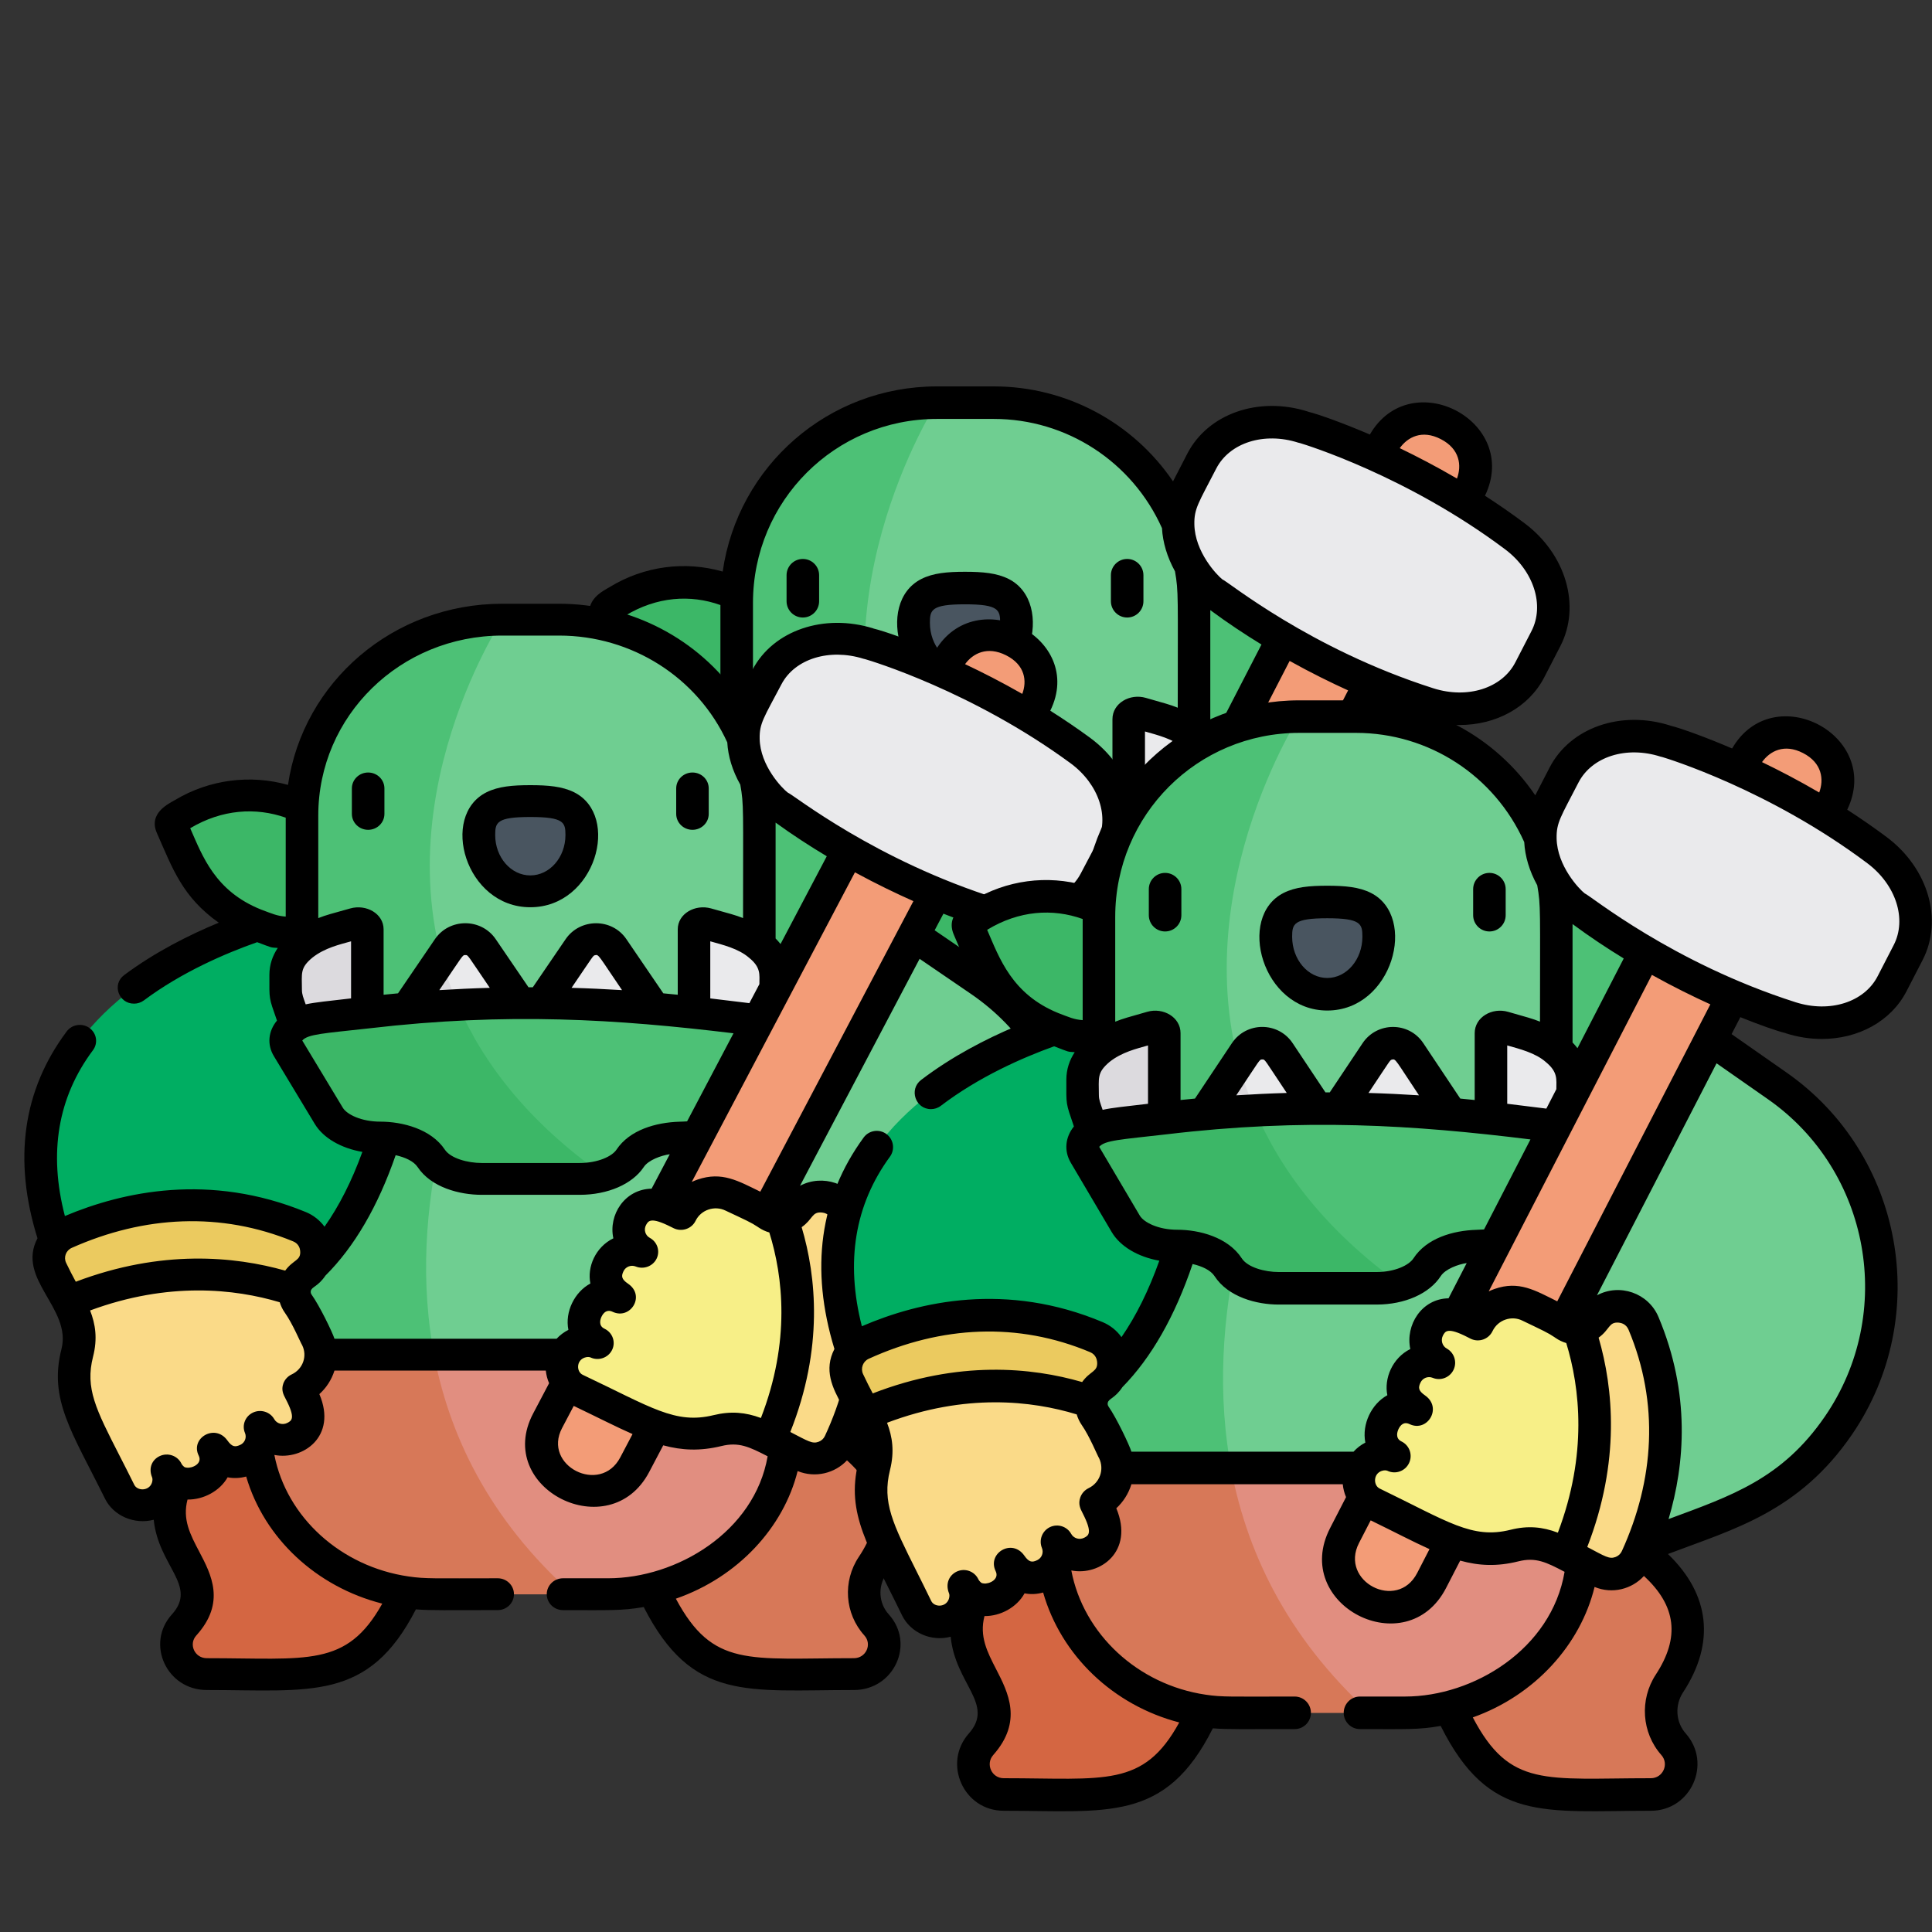 <svg width="80" height="80" viewBox="0 0 80 80" fill="none" xmlns="http://www.w3.org/2000/svg">
<rect x="0" y="0" width="80" height="80" fill="#333333" stroke="none"/>
<g clip-path="url(#clip0_1828_2188)">
<path d="M45.994 48.461C45.994 48.461 57.972 50.84 54.124 56.715C53.61 57.499 53.671 58.527 54.293 59.229C55.01 60.037 54.436 61.311 53.357 61.311H49.682C47.848 61.311 46.184 60.239 45.425 58.57L43.289 53.872L45.994 48.461Z" fill="#D77858"/>
<path d="M33.915 48.461C33.915 48.461 21.938 50.84 25.785 56.715C26.299 57.499 26.238 58.527 25.616 59.229C24.9 60.037 25.473 61.311 26.553 61.311H30.227C32.061 61.311 33.726 60.239 34.485 58.57L36.62 53.872L33.915 48.461Z" fill="#D46642"/>
<path d="M52.76 33.578L51.029 47.557L39.572 52.18L36.935 51.116L28.114 47.557L26.383 33.578H52.76Z" fill="#6FCE91"/>
<path d="M36.935 51.116L28.114 47.557L26.383 33.578H37.861C36.213 37.627 34.324 44.548 36.935 51.116Z" fill="#4DC176"/>
<path d="M51.027 47.559L50.51 51.731C50.073 55.265 46.921 57.928 43.176 57.928H41.727C30.098 54.546 35.932 47.559 35.932 47.559H51.027Z" fill="#E18E80"/>
<path d="M41.725 57.928H35.96C32.215 57.928 29.063 55.265 28.626 51.731L28.109 47.559H35.931C36.549 51.118 38.232 54.745 41.725 57.928Z" fill="#D77858"/>
<path d="M34.998 32.609C34.998 32.609 34.587 41.755 29.859 44.917C29.67 45.043 29.556 45.241 29.53 45.45L21.669 46.056C13.976 32.22 31.074 28.926 31.074 28.926L34.998 32.609Z" fill="#00AE62"/>
<path d="M30.363 49.231L30.654 49.836C30.906 50.357 30.72 50.998 30.21 51.269C29.686 51.547 29.042 51.353 28.761 50.845C28.976 51.365 28.749 51.966 28.235 52.212C27.719 52.458 27.106 52.257 26.831 51.766L26.829 51.768C27.087 52.3 26.833 52.882 26.299 53.136C25.727 53.409 25.103 53.111 24.898 52.688C25.101 53.105 24.938 53.785 24.364 54.058C23.823 54.318 23.177 54.064 22.948 53.589L21.515 50.628C21.055 49.678 20.959 48.654 21.193 47.715C21.194 47.71 21.195 47.706 21.196 47.701C21.359 47.039 21.249 46.339 20.916 45.74C20.881 45.678 20.847 45.615 20.812 45.553L23.893 42.879L26.631 42.73L30.189 45.06C30.173 45.254 30.222 45.455 30.342 45.627C30.589 45.98 30.652 46.138 31.113 47.092C31.498 47.887 31.166 48.847 30.363 49.231Z" fill="#FADA88"/>
<path d="M49.288 23.556L49.343 23.517C50.931 22.37 52.771 22.53 54.272 23.945L54.666 24.317C54.775 24.42 54.819 24.637 54.767 24.821L54.218 26.787C53.647 28.83 52.596 30.433 51.29 31.251L50.467 31.737L46.08 32.227L45.656 24.057L49.288 23.556Z" fill="#4DC176"/>
<path d="M34.163 24.948L33.742 30.2L29.386 29.885L28.569 29.573C27.272 29.047 26.228 28.016 25.661 26.703L25.115 25.44C25.064 25.321 25.107 25.182 25.215 25.116L25.608 24.876C27.098 23.967 28.924 23.864 30.502 24.601L30.556 24.627L34.163 24.948Z" fill="#3CB767"/>
<path d="M49.441 24.964V34.478H38.317C38 34.192 37.641 33.893 37.236 33.58C26.142 24.985 38.795 16.672 38.795 16.672H41.15C45.729 16.672 49.441 20.384 49.441 24.964Z" fill="#6FCE91"/>
<path d="M37.232 33.58L30.5 34.478V24.964C30.5 20.384 34.212 16.672 38.792 16.672C38.792 16.672 33.259 25.275 37.232 33.58Z" fill="#4DC176"/>
<path d="M30.562 34.775H33.206V29.779C33.206 29.596 32.931 29.473 32.683 29.544L31.862 29.78C30.616 30.138 29.825 30.887 29.825 31.708C29.825 32.83 29.718 32.303 30.562 34.775Z" fill="#DCDADE"/>
<path d="M49.379 34.775H46.734V32.378V29.779C46.734 29.596 47.009 29.473 47.257 29.544L48.079 29.78C49.325 30.138 50.116 30.887 50.116 31.708V32.334C50.116 32.52 50.086 32.704 50.026 32.879L49.379 34.775Z" fill="#EAEAEC"/>
<path d="M39.969 33.58H37.233C35.473 32.679 36.254 31.054 36.285 30.992C36.285 30.992 36.285 30.991 36.285 30.991L36.567 30.569C36.899 30.071 37.629 30.071 37.961 30.569L39.969 33.58Z" fill="#EAEAEC"/>
<path d="M37.237 33.578H34.562L36.289 30.988C36.513 31.848 36.822 32.715 37.237 33.578Z" fill="#DCDADE"/>
<path d="M30.599 44.383C30.594 44.386 30.589 44.39 30.584 44.394C30.35 44.55 30.212 44.8 30.192 45.06C26.173 43.672 22.572 44.786 20.815 45.553H20.814C20.56 45.087 20.33 44.632 20.123 44.186C19.854 43.608 20.108 42.919 20.687 42.654C23.014 41.594 26.519 40.74 30.397 42.372C31.234 42.724 31.354 43.876 30.599 44.383Z" fill="#EBCA5F"/>
<path d="M43.371 30.568L45.379 33.581H39.969L41.977 30.568C42.309 30.071 43.039 30.071 43.371 30.568Z" fill="#EAEAEC"/>
<path d="M50.024 34.803L48.331 37.672C47.943 38.328 46.961 38.591 46.198 38.591C45.451 38.591 44.498 38.844 44.091 39.47C43.882 39.792 43.491 40.047 43.007 40.196C33.714 39.253 36.965 32.98 36.965 32.98C40.319 32.807 43.703 32.923 47.016 33.332L48.891 33.563C49.806 33.675 50.343 34.264 50.024 34.803Z" fill="#4DC176"/>
<path d="M43.009 40.196C42.354 40.398 42.254 40.343 37.945 40.343C37.203 40.343 36.258 40.092 35.855 39.47C35.448 38.846 34.498 38.592 33.746 38.592C32.792 38.592 31.94 38.224 31.614 37.672L29.921 34.804C29.602 34.264 30.139 33.676 31.054 33.563L32.929 33.333C34.265 33.168 35.614 33.05 36.967 32.98C38.023 35.473 39.902 37.959 43.009 40.196Z" fill="#3CB767"/>
<path d="M42.085 25.787C42.085 24.471 41.132 24.348 39.956 24.348C38.781 24.348 37.828 24.471 37.828 25.787C37.828 27.102 38.781 28.168 39.956 28.168C41.132 28.168 42.085 27.102 42.085 25.787Z" fill="#495560"/>
<path d="M41.545 53.32C40.549 52.806 40.158 51.583 40.671 50.586L57.24 18.447C57.753 17.451 58.977 17.06 59.973 17.574C60.969 18.087 61.36 19.311 60.847 20.307L44.278 52.446C43.765 53.442 42.541 53.833 41.545 53.32Z" fill="#F39C77"/>
<path d="M59.143 29.146C55.998 28.143 53.02 26.607 50.378 24.628C48.922 23.537 48.383 21.763 49.09 20.391L49.756 19.099C50.464 17.727 52.221 17.137 53.955 17.691C57.099 18.694 60.078 20.23 62.719 22.209C64.175 23.3 64.715 25.074 64.007 26.446L63.341 27.737C62.634 29.11 60.877 29.699 59.143 29.146Z" fill="#EAEAEC"/>
<path d="M62.898 40.277C62.898 42.383 62.252 44.376 61.119 46.03C59.985 47.684 58.364 48.996 56.413 49.738L53.896 50.694C52.079 51.383 50.059 51.317 48.303 50.482C48.292 50.476 48.281 50.471 48.27 50.465C48.114 50.39 47.952 50.333 47.786 50.295L47.625 45.947L55.825 30.039L58.586 31.968C61.287 33.856 62.898 36.961 62.898 40.277Z" fill="#6FCE91"/>
<path d="M52.18 44.913V49.275L49.868 51.382C49.806 51.349 49.743 51.314 49.68 51.279C49.082 50.946 48.381 50.837 47.718 50.999C47.714 51 47.71 51.001 47.706 51.002C46.766 51.236 45.742 51.14 44.793 50.679L41.831 49.248C41.356 49.019 41.102 48.373 41.361 47.831C41.636 47.256 42.315 47.094 42.732 47.297C42.309 47.093 42.012 46.468 42.284 45.896C42.538 45.362 43.119 45.108 43.653 45.366L43.654 45.364C43.163 45.09 42.962 44.476 43.207 43.96C43.453 43.447 44.054 43.219 44.575 43.433C44.067 43.153 43.873 42.509 44.151 41.985C44.423 41.474 45.064 41.289 45.584 41.541L46.189 41.832C46.573 41.029 47.534 40.697 48.328 41.082C49.173 41.49 49.417 41.591 49.794 41.853C49.966 41.974 50.165 42.022 50.36 42.006L52.18 44.913Z" fill="#F7EF87"/>
<path d="M52.765 51.511C52.501 52.092 51.812 52.345 51.234 52.076C50.789 51.869 50.333 51.639 49.867 51.384C49.908 51.263 51.731 45.981 50.359 42.008C50.62 41.987 50.87 41.85 51.027 41.615C51.029 41.61 51.033 41.604 51.037 41.6C51.543 40.845 52.696 40.964 53.048 41.802C54.679 45.68 53.826 49.184 52.765 51.511Z" fill="#FADA88"/>
<path d="M63.129 21.666C62.581 21.256 62.031 20.877 61.49 20.528C62.972 17.436 58.417 15.067 56.723 17.993C55.704 17.555 54.638 17.163 54.164 17.047L54.165 17.045C52.123 16.393 50.019 17.126 49.163 18.787L48.572 19.933C46.921 17.501 44.16 16 41.151 16H38.797C34.288 16 30.552 19.301 29.925 23.667C28.364 23.219 26.674 23.438 25.257 24.302C25.005 24.455 24.128 24.852 24.497 25.707C25.154 27.228 25.554 28.411 27.058 29.501C25.838 30.015 24.425 30.739 23.141 31.718C22.628 32.109 22.908 32.927 23.55 32.927C23.692 32.927 23.836 32.882 23.957 32.789C25.531 31.59 27.336 30.797 28.649 30.325C29.302 30.574 29.178 30.546 29.502 30.569C29.285 30.899 29.155 31.279 29.155 31.709C29.155 32.783 29.122 32.627 29.468 33.644C29.11 34.087 29.048 34.654 29.341 35.149L31.034 38.018C31.388 38.616 32.123 39.046 33.005 39.203C32.565 40.44 32.04 41.497 31.438 42.368C31.245 42.098 30.979 41.881 30.662 41.748C26.685 40.075 23.088 40.88 20.688 41.917C20.005 39.245 20.394 36.887 21.849 34.898C22.069 34.598 22.004 34.176 21.703 33.956C21.403 33.737 20.982 33.802 20.762 34.102C18.943 36.59 18.537 39.534 19.552 42.858C18.66 44.588 20.978 45.817 20.545 47.549C20.011 49.69 20.98 51.054 22.347 53.879C22.699 54.61 23.567 54.988 24.365 54.773C24.559 56.738 26.194 57.563 25.12 58.777C24.02 60.016 24.899 61.98 26.561 61.98C30.853 61.98 33.258 62.479 35.221 58.566C35.818 58.616 36.532 58.598 38.608 58.598C38.981 58.598 39.282 58.296 39.282 57.924C39.282 57.552 38.981 57.25 38.608 57.25C35.962 57.25 35.624 57.278 34.921 57.173C32.112 56.758 29.862 54.661 29.361 52.029C30.531 52.266 31.976 51.258 31.224 49.454C31.508 49.192 31.726 48.856 31.85 48.459H40.601C40.619 48.644 40.665 48.824 40.737 48.993L40.077 50.274C38.437 53.451 43.247 55.922 44.881 52.752L45.463 51.622C46.238 51.837 46.988 51.873 47.875 51.652C48.591 51.473 49.024 51.685 49.786 52.086C49.242 55.288 46.015 57.25 43.18 57.25H41.314C40.942 57.25 40.64 57.552 40.64 57.924C40.64 58.296 40.942 58.598 41.314 58.598C43.205 58.598 43.733 58.631 44.656 58.467C46.662 62.478 48.921 61.98 53.36 61.98C55.02 61.98 55.903 60.019 54.801 58.777C54.388 58.31 54.342 57.611 54.691 57.078C56.035 55.027 55.804 53.021 54.066 51.348C54.092 51.339 54.118 51.33 54.143 51.32C56.77 50.322 59.489 49.607 61.683 46.407C65.032 41.521 63.82 34.795 58.98 31.413L56.702 29.821L57.065 29.119C57.849 29.435 58.576 29.692 58.945 29.782L58.944 29.785C59.445 29.945 59.95 30.021 60.438 30.021C61.943 30.021 63.3 29.296 63.946 28.043L64.612 26.752C65.468 25.09 64.844 22.952 63.129 21.666ZM59.659 18.182C60.457 18.592 60.528 19.282 60.33 19.816C59.476 19.317 58.669 18.898 57.961 18.557C58.286 18.101 58.879 17.78 59.659 18.182ZM52.235 26.688L50.32 30.403C50.258 30.323 50.19 30.244 50.116 30.168V25.264C50.828 25.791 51.543 26.265 52.235 26.688ZM52.158 51.227C52.106 51.342 52.011 51.43 51.891 51.474C51.639 51.567 51.468 51.452 50.725 51.059C52.103 47.509 51.802 44.479 51.195 42.389C51.666 42.052 51.61 41.726 52.036 41.768C52.123 41.776 52.334 41.822 52.433 42.057C53.715 45.105 53.498 48.287 52.158 51.227ZM49.482 40.886C48.566 40.43 47.893 40.02 46.886 40.373C46.803 40.402 46.723 40.435 46.645 40.473L53.401 27.368C54.301 27.868 55.13 28.274 55.822 28.588L49.482 40.886ZM43.398 42.86C42.651 43.233 42.305 44.083 42.447 44.773C41.797 45.129 41.384 45.964 41.536 46.735C41.35 46.831 41.185 46.959 41.047 47.111H31.85C31.761 46.827 31.234 45.717 30.9 45.239C30.871 45.196 30.859 45.142 30.869 45.091C30.904 44.906 31.162 44.911 31.476 44.439C32.673 43.22 33.65 41.507 34.383 39.341C34.774 39.429 35.132 39.597 35.29 39.84C35.854 40.709 37.031 41.019 37.945 41.019H42.002C43.168 41.019 44.186 40.568 44.658 39.841C44.849 39.546 45.381 39.352 45.733 39.301L44.981 40.76C43.864 40.778 43.185 41.876 43.398 42.86ZM47.411 32.705V30.289C47.914 30.433 48.579 30.595 49.013 30.98C49.516 31.395 49.445 31.697 49.445 32.101L49.031 32.905L47.411 32.705ZM38.797 17.347H41.151C44.164 17.347 46.884 19.118 48.115 21.869C48.148 22.461 48.328 23.065 48.654 23.658C48.805 24.524 48.768 24.628 48.768 29.305C48.434 29.172 48.255 29.129 47.448 28.898C46.78 28.704 46.064 29.12 46.064 29.78V32.549C45.866 32.529 45.667 32.509 45.467 32.49L43.937 30.197C43.336 29.292 42.016 29.307 41.422 30.196L40.063 32.233C40.003 32.233 39.944 32.233 39.884 32.233L38.526 30.196C37.929 29.3 36.611 29.297 36.01 30.196L34.481 32.49C34.281 32.509 34.082 32.529 33.884 32.549V29.78C33.884 29.119 33.166 28.705 32.502 28.897C31.727 29.119 31.513 29.171 31.179 29.306V24.965C31.179 20.744 34.575 17.347 38.797 17.347ZM43.757 32.355C43.062 32.31 42.364 32.277 41.667 32.257C42.603 30.853 42.551 30.899 42.638 30.876C42.798 30.833 42.775 30.883 43.757 32.355ZM38.281 32.257C37.583 32.277 36.885 32.31 36.191 32.355C37.197 30.846 37.143 30.87 37.268 30.87C37.392 30.87 37.33 30.832 38.281 32.257ZM30.658 32.956C30.558 32.664 30.503 32.543 30.503 32.335C30.503 31.634 30.414 31.421 30.94 30.975C31.449 30.565 32.076 30.421 32.537 30.289V32.705C31.592 32.817 31.061 32.866 30.658 32.956ZM25.876 25.502C27.193 24.699 28.59 24.609 29.831 25.054V29.242C29.469 29.216 29.275 29.121 28.816 28.947C26.898 28.165 26.38 26.668 25.876 25.502ZM32.195 37.333L30.516 34.488C30.749 34.214 31.402 34.187 33.291 33.971C39.026 33.286 43.528 33.584 48.373 34.181L46.451 37.909C46.35 37.917 46.25 37.92 46.143 37.924C45.15 37.954 44.07 38.274 43.528 39.106C43.346 39.387 42.763 39.672 42.002 39.672H37.946C37.37 39.672 36.661 39.478 36.42 39.106C35.851 38.232 34.666 37.921 33.747 37.921C32.964 37.921 32.363 37.618 32.195 37.333ZM30.14 42.99C30.375 43.089 30.421 43.3 30.429 43.387C30.47 43.812 30.147 43.753 29.808 44.228C27.719 43.621 24.69 43.32 21.138 44.698C21.011 44.457 20.874 44.192 20.738 43.899C20.627 43.66 20.731 43.374 20.97 43.265C23.978 41.894 27.152 41.733 30.14 42.99ZM33.83 58.323C32.345 61.035 30.748 60.632 26.561 60.632C26.062 60.632 25.798 60.043 26.128 59.67C27.36 58.279 26.745 57.084 26.251 56.124C25.877 55.399 25.547 54.756 25.765 53.918C26.42 53.927 27.105 53.559 27.425 52.976C27.671 53.026 27.93 53.015 28.194 52.943C28.938 55.551 31.095 57.612 33.83 58.323ZM30.077 48.621C29.916 48.699 29.792 48.837 29.732 49.006C29.636 49.281 29.736 49.476 29.824 49.646C30.255 50.483 30.074 50.579 29.9 50.672C29.705 50.775 29.461 50.705 29.357 50.517C29.184 50.204 28.797 50.081 28.476 50.235C28.154 50.39 28.008 50.769 28.144 51.099C28.223 51.291 28.138 51.513 27.951 51.602C27.741 51.702 27.613 51.699 27.415 51.415C26.907 50.687 25.869 51.314 26.228 52.058C26.396 52.405 25.946 52.601 25.733 52.567C25.641 52.555 25.641 52.55 25.574 52.484C25.529 52.438 25.506 52.382 25.51 52.391C25.348 52.056 24.945 51.917 24.61 52.079C24.314 52.223 24.132 52.565 24.298 52.979C24.314 53.013 24.326 53.106 24.289 53.212C24.164 53.568 23.687 53.557 23.56 53.293C23.34 52.838 23.131 52.42 22.946 52.051C21.968 50.095 21.521 49.202 21.852 47.875C22.046 47.1 21.951 46.492 21.731 45.914C24.981 44.684 27.726 45 29.584 45.567C29.631 45.724 29.701 45.874 29.796 46.01C30.118 46.472 30.447 47.285 30.512 47.383C30.735 47.844 30.543 48.398 30.077 48.621ZM43.683 52.134C42.856 53.738 40.453 52.482 41.274 50.892L41.757 49.955C42.778 50.453 43.502 50.835 44.192 51.146L43.683 52.134ZM47.548 50.345C45.953 50.743 44.967 50.01 42.129 48.637C41.868 48.511 41.854 48.033 42.211 47.908C42.32 47.87 42.405 47.884 42.445 47.9C42.779 48.062 43.182 47.922 43.344 47.587C43.506 47.252 43.367 46.849 43.032 46.687C43.032 46.687 43.032 46.687 43.031 46.687C42.754 46.552 42.869 46.258 42.911 46.171C42.987 46.015 43.126 45.854 43.365 45.969C44.101 46.325 44.741 45.294 44.009 44.782C43.724 44.584 43.721 44.457 43.821 44.247C43.911 44.059 44.132 43.974 44.324 44.053C44.654 44.189 45.033 44.043 45.188 43.721C45.342 43.4 45.219 43.013 44.907 42.84C44.718 42.736 44.648 42.492 44.751 42.298C44.844 42.123 44.94 41.942 45.777 42.373C45.824 42.397 45.866 42.419 45.901 42.436C46.238 42.598 46.641 42.455 46.802 42.12C47.03 41.643 47.599 41.464 48.04 41.685C48.888 42.093 49.097 42.185 49.37 42.371C49.378 42.377 49.387 42.384 49.395 42.389C49.401 42.393 49.407 42.397 49.413 42.401C49.549 42.496 49.699 42.566 49.856 42.613C50.423 44.472 50.739 47.217 49.508 50.465C48.873 50.224 48.269 50.164 47.548 50.345ZM53.564 56.34C52.883 57.38 52.977 58.749 53.792 59.671C54.123 60.044 53.858 60.632 53.359 60.632C48.987 60.632 47.52 61.042 45.986 58.114C48.568 57.196 50.448 55.09 51.028 52.712C51.761 53.017 52.572 52.806 53.072 52.258C54.415 53.494 54.568 54.806 53.564 56.34ZM58.208 32.517C62.444 35.477 63.504 41.366 60.571 45.645C58.794 48.238 56.69 48.939 54.092 49.901C54.767 47.628 55.007 44.702 53.675 41.535C53.256 40.537 52.065 40.13 51.127 40.636L56.079 31.029L58.208 32.517ZM63.414 26.134L62.748 27.425C62.194 28.499 60.767 28.951 59.353 28.501C54.227 26.865 50.848 24.077 50.617 23.992C50.391 23.816 49.475 22.858 49.456 21.711C49.444 21.057 49.628 20.826 50.361 19.404C50.914 18.33 52.342 17.878 53.755 18.329C53.782 18.337 53.809 18.344 53.836 18.349C54.048 18.411 58.265 19.704 62.321 22.744C63.508 23.634 63.968 25.059 63.414 26.134Z" fill="black"/>
<path d="M33.244 25.57C33.616 25.57 33.918 25.268 33.918 24.896V23.818C33.918 23.446 33.616 23.145 33.244 23.145C32.872 23.145 32.57 23.446 32.57 23.818V24.896C32.57 25.268 32.872 25.57 33.244 25.57Z" fill="black"/>
<path d="M39.959 28.844C42.666 28.844 43.715 24.962 41.769 23.975C41.279 23.727 40.691 23.676 39.959 23.676C39.227 23.676 38.639 23.727 38.15 23.975C36.195 24.966 37.263 28.844 39.959 28.844ZM39.959 25.023C41.355 25.023 41.414 25.258 41.414 25.788C41.414 26.73 40.761 27.496 39.959 27.496C39.157 27.496 38.505 26.73 38.505 25.788C38.505 25.258 38.563 25.023 39.959 25.023Z" fill="black"/>
<path d="M46.674 25.57C47.046 25.57 47.347 25.268 47.347 24.896V23.818C47.347 23.446 47.046 23.145 46.674 23.145C46.302 23.145 46 23.446 46 23.818V24.896C46 25.268 46.302 25.57 46.674 25.57Z" fill="black"/>
</g>
<g clip-path="url(#clip1_1828_2188)">
<path d="M27.994 56.758C27.994 56.758 39.972 59.085 36.124 64.832C35.61 65.6 35.671 66.605 36.293 67.292C37.01 68.082 36.436 69.329 35.357 69.329H31.683C29.848 69.329 28.183 68.28 27.424 66.647L25.289 62.051L27.994 56.758Z" fill="#D77858"/>
<path d="M15.915 56.758C15.915 56.758 3.938 59.085 7.785 64.832C8.299 65.6 8.238 66.605 7.616 67.292C6.9 68.082 7.473 69.329 8.553 69.329H12.227C14.061 69.329 15.726 68.28 16.485 66.647L18.62 62.051L15.915 56.758Z" fill="#D46642"/>
<path d="M34.76 42.199L33.029 55.874L21.572 60.397L18.935 59.356L10.114 55.874L8.383 42.199H34.76Z" fill="#6FCE91"/>
<path d="M18.935 59.356L10.114 55.874L8.383 42.199H19.861C18.213 46.16 16.324 52.93 18.935 59.356Z" fill="#4DC176"/>
<path d="M33.027 55.875L32.51 59.957C32.073 63.414 28.921 66.019 25.176 66.019H23.727C12.098 62.711 17.932 55.875 17.932 55.875H33.027Z" fill="#E18E80"/>
<path d="M23.725 66.019H17.96C14.215 66.019 11.063 63.414 10.626 59.957L10.109 55.875H17.93C18.549 59.357 20.232 62.905 23.725 66.019Z" fill="#D77858"/>
<path d="M16.997 41.251C16.997 41.251 16.587 50.199 11.859 53.292C11.67 53.416 11.556 53.609 11.53 53.814L3.669 54.407C-4.024 40.871 13.074 37.648 13.074 37.648L16.997 41.251Z" fill="#00AE62"/>
<path d="M12.363 57.512L12.654 58.103C12.906 58.613 12.72 59.24 12.21 59.506C11.685 59.777 11.042 59.587 10.761 59.091C10.976 59.6 10.749 60.188 10.235 60.428C9.719 60.668 9.106 60.472 8.831 59.992L8.829 59.993C9.087 60.514 8.833 61.083 8.299 61.332C7.727 61.599 7.103 61.307 6.898 60.893C7.101 61.302 6.938 61.967 6.364 62.234C5.823 62.488 5.177 62.239 4.948 61.774L3.515 58.878C3.055 57.949 2.959 56.947 3.193 56.028C3.194 56.024 3.195 56.02 3.196 56.015C3.359 55.368 3.249 54.682 2.916 54.097C2.881 54.035 2.847 53.974 2.812 53.913L5.893 51.297L8.631 51.152L12.189 53.431C12.173 53.621 12.222 53.818 12.342 53.986C12.589 54.331 12.652 54.486 13.113 55.419C13.498 56.197 13.166 57.136 12.363 57.512Z" fill="#FADA88"/>
<path d="M31.288 32.394L31.343 32.355C32.931 31.234 34.771 31.391 36.272 32.775L36.666 33.139C36.775 33.239 36.819 33.451 36.767 33.632L36.218 35.555C35.647 37.553 34.596 39.121 33.29 39.922L32.467 40.397L28.08 40.876L27.656 32.884L31.288 32.394Z" fill="#4DC176"/>
<path d="M16.163 33.754L15.742 38.892L11.386 38.584L10.569 38.279C9.272 37.764 8.228 36.756 7.661 35.471L7.115 34.235C7.064 34.119 7.107 33.983 7.215 33.918L7.607 33.684C9.098 32.794 10.924 32.694 12.502 33.415L12.556 33.44L16.163 33.754Z" fill="#3CB767"/>
<path d="M31.441 33.772V43.079H20.317C20 42.8 19.641 42.507 19.236 42.2C8.142 33.793 20.795 25.66 20.795 25.66H23.15C27.729 25.66 31.441 29.292 31.441 33.772Z" fill="#6FCE91"/>
<path d="M19.232 42.2L12.5 43.079V33.772C12.5 29.292 16.212 25.66 20.792 25.66C20.792 25.66 15.259 34.077 19.232 42.2Z" fill="#4DC176"/>
<path d="M12.562 43.368H15.206V38.481C15.206 38.302 14.931 38.181 14.683 38.251L13.862 38.481C12.616 38.832 11.825 39.564 11.825 40.368C11.825 41.465 11.718 40.95 12.562 43.368Z" fill="#DCDADE"/>
<path d="M31.379 43.368H28.734V41.023V38.481C28.734 38.302 29.009 38.181 29.257 38.251L30.079 38.481C31.325 38.832 32.116 39.564 32.116 40.368V40.98C32.116 41.162 32.086 41.342 32.026 41.513L31.379 43.368Z" fill="#EAEAEC"/>
<path d="M21.969 42.202H19.233C17.473 41.321 18.254 39.73 18.285 39.67C18.285 39.67 18.285 39.669 18.285 39.669L18.567 39.256C18.899 38.769 19.629 38.769 19.961 39.256L21.969 42.202Z" fill="#EAEAEC"/>
<path d="M19.237 42.201H16.562L18.289 39.668C18.513 40.509 18.823 41.357 19.237 42.201Z" fill="#DCDADE"/>
<path d="M12.599 52.769C12.594 52.772 12.589 52.776 12.584 52.779C12.35 52.932 12.212 53.176 12.191 53.431C8.173 52.073 4.572 53.163 2.815 53.913H2.814C2.56 53.457 2.33 53.012 2.123 52.576C1.854 52.01 2.108 51.336 2.687 51.078C5.014 50.04 8.519 49.205 12.397 50.801C13.234 51.145 13.354 52.273 12.599 52.769Z" fill="#EBCA5F"/>
<path d="M25.371 39.255L27.379 42.203H21.969L23.977 39.255C24.309 38.769 25.039 38.769 25.371 39.255Z" fill="#EAEAEC"/>
<path d="M32.024 43.399L30.331 46.205C29.943 46.846 28.961 47.105 28.198 47.105C27.451 47.105 26.498 47.352 26.091 47.964C25.881 48.279 25.491 48.528 25.007 48.674C15.714 47.752 18.965 41.615 18.965 41.615C22.319 41.445 25.703 41.56 29.016 41.959L30.891 42.185C31.805 42.295 32.343 42.871 32.024 43.399Z" fill="#4DC176"/>
<path d="M25.009 48.676C24.354 48.873 24.254 48.819 19.945 48.819C19.203 48.819 18.258 48.575 17.855 47.966C17.448 47.355 16.498 47.107 15.746 47.107C14.792 47.107 13.94 46.747 13.614 46.207L11.921 43.401C11.602 42.873 12.139 42.297 13.054 42.188L14.929 41.962C16.265 41.801 17.614 41.686 18.966 41.617C20.023 44.056 21.902 46.487 25.009 48.676Z" fill="#3CB767"/>
<path d="M24.085 34.58C24.085 33.293 23.132 33.172 21.956 33.172C20.781 33.172 19.828 33.293 19.828 34.58C19.828 35.866 20.781 36.909 21.956 36.909C23.132 36.909 24.085 35.866 24.085 34.58Z" fill="#495560"/>
<path d="M23.545 61.51C22.549 61.008 22.158 59.811 22.671 58.837L39.24 27.396C39.753 26.422 40.977 26.039 41.973 26.541C42.969 27.044 43.36 28.241 42.847 29.215L26.278 60.656C25.765 61.63 24.541 62.013 23.545 61.51Z" fill="#F39C77"/>
<path d="M41.143 37.865C37.998 36.884 35.02 35.382 32.378 33.445C30.922 32.377 30.383 30.643 31.09 29.3L31.756 28.037C32.464 26.695 34.221 26.118 35.955 26.659C39.099 27.64 42.078 29.142 44.719 31.079C46.175 32.147 46.715 33.882 46.007 35.224L45.341 36.487C44.634 37.83 42.877 38.407 41.143 37.865Z" fill="#EAEAEC"/>
<path d="M44.898 48.754C44.898 50.814 44.252 52.764 43.119 54.382C41.985 55.999 40.364 57.283 38.413 58.009L35.896 58.944C34.079 59.619 32.059 59.554 30.303 58.736C30.292 58.731 30.281 58.726 30.27 58.72C30.114 58.647 29.952 58.592 29.786 58.554L29.625 54.301L37.825 38.738L40.586 40.626C43.287 42.472 44.898 45.51 44.898 48.754Z" fill="#6FCE91"/>
<path d="M34.18 53.287V57.555L31.868 59.615C31.806 59.583 31.743 59.549 31.68 59.514C31.082 59.189 30.381 59.082 29.718 59.241C29.714 59.242 29.71 59.243 29.706 59.244C28.766 59.473 27.742 59.379 26.793 58.928L23.831 57.528C23.356 57.303 23.102 56.672 23.361 56.142C23.636 55.579 24.315 55.421 24.732 55.619C24.309 55.419 24.012 54.808 24.284 54.249C24.538 53.726 25.119 53.478 25.653 53.73L25.654 53.729C25.163 53.46 24.962 52.86 25.207 52.355C25.453 51.853 26.055 51.63 26.576 51.84C26.067 51.565 25.873 50.935 26.151 50.423C26.423 49.923 27.064 49.742 27.584 49.989L28.189 50.274C28.573 49.488 29.534 49.163 30.328 49.54C31.173 49.939 31.417 50.037 31.794 50.294C31.966 50.411 32.165 50.459 32.36 50.443L34.18 53.287Z" fill="#F7EF87"/>
<path d="M34.765 59.742C34.501 60.31 33.812 60.557 33.234 60.295C32.789 60.092 32.333 59.867 31.867 59.617C31.909 59.499 33.731 54.332 32.359 50.445C32.62 50.425 32.87 50.29 33.027 50.061C33.029 50.056 33.033 50.05 33.037 50.046C33.543 49.308 34.696 49.424 35.048 50.244C36.679 54.037 35.826 57.465 34.765 59.742Z" fill="#FADA88"/>
<path d="M45.129 30.543C44.581 30.142 44.031 29.771 43.49 29.429C44.972 26.405 40.417 24.087 38.723 26.95C37.704 26.522 36.638 26.138 36.164 26.025L36.165 26.022C34.123 25.385 32.019 26.102 31.163 27.726L30.572 28.847C28.921 26.468 26.16 25 23.151 25H20.797C16.288 25 12.552 28.229 11.925 32.501C10.364 32.062 8.674 32.276 7.257 33.121C7.005 33.271 6.128 33.66 6.497 34.496C7.154 35.984 7.554 37.141 9.058 38.207C7.838 38.711 6.425 39.419 5.141 40.376C4.627 40.759 4.908 41.559 5.55 41.559C5.692 41.559 5.836 41.515 5.957 41.425C7.531 40.251 9.336 39.476 10.649 39.014C11.302 39.257 11.178 39.23 11.502 39.252C11.285 39.575 11.155 39.947 11.155 40.367C11.155 41.418 11.122 41.266 11.469 42.26C11.11 42.694 11.048 43.249 11.341 43.733L13.034 46.539C13.388 47.124 14.123 47.545 15.005 47.698C14.565 48.908 14.04 49.943 13.438 50.795C13.245 50.531 12.979 50.318 12.662 50.188C8.685 48.552 5.088 49.34 2.687 50.353C2.005 47.74 2.394 45.433 3.849 43.487C4.069 43.193 4.004 42.781 3.703 42.566C3.403 42.351 2.981 42.415 2.762 42.709C0.943 45.142 0.537 48.022 1.552 51.274C0.66 52.967 2.978 54.169 2.545 55.863C2.011 57.958 2.98 59.292 4.347 62.056C4.699 62.771 5.567 63.14 6.365 62.93C6.56 64.853 8.194 65.659 7.12 66.847C6.02 68.059 6.899 69.98 8.561 69.98C12.853 69.98 15.258 70.469 17.221 66.64C17.817 66.69 18.532 66.671 20.608 66.671C20.981 66.671 21.282 66.376 21.282 66.013C21.282 65.648 20.981 65.353 20.608 65.353C17.962 65.353 17.624 65.381 16.921 65.278C14.112 64.872 11.862 62.821 11.361 60.246C12.531 60.478 13.976 59.492 13.224 57.727C13.508 57.471 13.726 57.142 13.85 56.753H22.601C22.619 56.934 22.665 57.111 22.737 57.276L22.077 58.529C20.437 61.637 25.247 64.054 26.881 60.953L27.463 59.848C28.238 60.058 28.988 60.093 29.875 59.877C30.591 59.702 31.024 59.909 31.786 60.302C31.242 63.434 28.015 65.353 25.18 65.353H23.314C22.942 65.353 22.64 65.649 22.64 66.013C22.64 66.377 22.942 66.672 23.314 66.672C25.204 66.672 25.733 66.704 26.655 66.544C28.662 70.468 30.921 69.98 35.36 69.98C37.02 69.98 37.903 68.062 36.801 66.847C36.388 66.39 36.342 65.707 36.691 65.186C38.035 63.178 37.804 61.216 36.066 59.58C36.092 59.57 36.118 59.562 36.143 59.552C38.77 58.576 41.489 57.877 43.683 54.746C47.032 49.966 45.82 43.386 40.98 40.078L38.702 38.521L39.065 37.834C39.849 38.143 40.576 38.395 40.945 38.483L40.944 38.485C41.445 38.641 41.95 38.716 42.438 38.716C43.943 38.716 45.3 38.007 45.946 36.781L46.612 35.518C47.468 33.893 46.844 31.801 45.129 30.543ZM41.659 27.134C42.457 27.536 42.528 28.21 42.33 28.733C41.476 28.245 40.669 27.834 39.961 27.501C40.286 27.055 40.879 26.742 41.659 27.134ZM34.235 35.456L32.32 39.09C32.258 39.011 32.19 38.934 32.116 38.86V34.062C32.828 34.578 33.543 35.042 34.235 35.456ZM34.158 59.461C34.106 59.574 34.011 59.66 33.891 59.703C33.639 59.794 33.468 59.681 32.725 59.296C34.103 55.824 33.802 52.86 33.195 50.815C33.666 50.486 33.61 50.167 34.036 50.208C34.123 50.216 34.334 50.26 34.433 50.491C35.715 53.472 35.498 56.586 34.158 59.461ZM31.482 49.345C30.566 48.899 29.893 48.498 28.886 48.843C28.803 48.871 28.723 48.904 28.645 48.941L35.401 36.121C36.301 36.61 37.13 37.007 37.822 37.314L31.482 49.345ZM25.398 51.276C24.651 51.641 24.305 52.473 24.447 53.147C23.797 53.495 23.384 54.312 23.536 55.067C23.35 55.161 23.185 55.286 23.047 55.435H13.85C13.761 55.157 13.234 54.071 12.9 53.603C12.871 53.562 12.859 53.509 12.869 53.459C12.904 53.278 13.162 53.283 13.476 52.82C14.673 51.628 15.65 49.953 16.383 47.834C16.774 47.92 17.132 48.084 17.29 48.322C17.854 49.172 19.031 49.475 19.945 49.475H24.002C25.168 49.475 26.186 49.033 26.658 48.323C26.849 48.034 27.381 47.844 27.733 47.795L26.981 49.221C25.864 49.239 25.185 50.313 25.398 51.276ZM29.411 41.342V38.978C29.914 39.119 30.579 39.277 31.013 39.655C31.516 40.06 31.445 40.355 31.445 40.751L31.03 41.538L29.411 41.342ZM20.797 26.318H23.151C26.164 26.318 28.884 28.051 30.115 30.741C30.148 31.32 30.328 31.912 30.654 32.491C30.805 33.339 30.768 33.441 30.768 38.015C30.434 37.885 30.255 37.844 29.448 37.617C28.78 37.428 28.064 37.835 28.064 38.481V41.19C27.866 41.169 27.667 41.15 27.467 41.132L25.937 38.888C25.336 38.003 24.016 38.018 23.422 38.888L22.063 40.88C22.003 40.88 21.944 40.88 21.884 40.88L20.526 38.888C19.929 38.011 18.611 38.008 18.01 38.888L16.481 41.132C16.281 41.15 16.082 41.169 15.884 41.19V38.481C15.884 37.833 15.166 37.429 14.502 37.617C13.727 37.834 13.513 37.885 13.179 38.017V33.771C13.179 29.641 16.575 26.318 20.797 26.318ZM25.757 40.999C25.062 40.956 24.364 40.923 23.667 40.904C24.603 39.53 24.551 39.575 24.638 39.553C24.798 39.511 24.775 39.559 25.757 40.999ZM20.281 40.904C19.583 40.923 18.885 40.956 18.191 40.999C19.197 39.523 19.143 39.547 19.268 39.547C19.392 39.547 19.33 39.51 20.281 40.904ZM12.658 41.588C12.558 41.301 12.502 41.183 12.502 40.98C12.502 40.294 12.414 40.085 12.94 39.65C13.449 39.248 14.076 39.107 14.537 38.978V41.341C13.592 41.452 13.061 41.499 12.658 41.588ZM7.876 34.295C9.193 33.51 10.59 33.422 11.831 33.858V37.954C11.469 37.928 11.275 37.836 10.816 37.665C8.898 36.901 8.38 35.436 7.876 34.295ZM14.195 45.869L12.516 43.086C12.749 42.818 13.402 42.791 15.291 42.581C21.026 41.91 25.528 42.202 30.373 42.786L28.451 46.433C28.35 46.441 28.25 46.444 28.143 46.447C27.15 46.477 26.07 46.789 25.528 47.604C25.346 47.879 24.763 48.157 24.002 48.157H19.945C19.37 48.157 18.661 47.967 18.42 47.604C17.851 46.749 16.666 46.445 15.747 46.445C14.964 46.445 14.363 46.148 14.195 45.869ZM12.14 51.403C12.376 51.5 12.421 51.707 12.429 51.791C12.47 52.208 12.147 52.15 11.809 52.614C9.719 52.021 6.69 51.726 3.138 53.074C3.011 52.838 2.874 52.58 2.738 52.292C2.626 52.058 2.731 51.779 2.97 51.672C5.978 50.331 9.152 50.174 12.14 51.403ZM15.829 66.403C14.345 69.056 12.748 68.662 8.561 68.662C8.062 68.662 7.798 68.085 8.129 67.721C9.36 66.36 8.745 65.191 8.251 64.252C7.877 63.542 7.547 62.914 7.765 62.093C8.42 62.103 9.105 61.742 9.425 61.172C9.671 61.221 9.931 61.211 10.194 61.14C10.938 63.691 13.095 65.707 15.829 66.403ZM12.077 56.912C11.916 56.988 11.792 57.123 11.732 57.288C11.636 57.557 11.736 57.748 11.824 57.915C12.255 58.733 12.074 58.827 11.9 58.918C11.705 59.019 11.461 58.951 11.357 58.766C11.184 58.461 10.797 58.34 10.476 58.491C10.154 58.642 10.008 59.013 10.144 59.336C10.223 59.524 10.138 59.741 9.951 59.828C9.741 59.926 9.613 59.923 9.415 59.645C8.907 58.933 7.869 59.547 8.228 60.274C8.396 60.614 7.946 60.805 7.733 60.772C7.641 60.76 7.641 60.755 7.574 60.691C7.529 60.646 7.506 60.591 7.51 60.6C7.348 60.273 6.945 60.136 6.61 60.295C6.313 60.435 6.132 60.77 6.298 61.175C6.314 61.208 6.326 61.299 6.289 61.403C6.164 61.751 5.687 61.741 5.56 61.482C5.34 61.037 5.131 60.628 4.946 60.267C3.968 58.354 3.521 57.48 3.852 56.182C4.046 55.424 3.951 54.829 3.731 54.264C6.981 53.061 9.726 53.369 11.584 53.924C11.631 54.078 11.701 54.225 11.796 54.357C12.118 54.809 12.447 55.605 12.512 55.701C12.735 56.151 12.543 56.694 12.077 56.912ZM25.683 60.349C24.856 61.918 22.453 60.689 23.274 59.133L23.757 58.216C24.778 58.704 25.502 59.078 26.192 59.382L25.683 60.349ZM29.548 58.598C27.953 58.987 26.967 58.27 24.129 56.928C23.868 56.804 23.854 56.337 24.211 56.215C24.32 56.177 24.405 56.191 24.445 56.206C24.779 56.365 25.182 56.228 25.344 55.9C25.506 55.573 25.366 55.179 25.032 55.02C25.032 55.02 25.032 55.02 25.031 55.02C24.754 54.888 24.869 54.6 24.911 54.515C24.987 54.363 25.126 54.205 25.365 54.318C26.101 54.666 26.741 53.657 26.009 53.157C25.724 52.963 25.721 52.838 25.821 52.633C25.911 52.449 26.132 52.366 26.324 52.443C26.654 52.576 27.033 52.434 27.188 52.119C27.342 51.804 27.219 51.426 26.907 51.257C26.718 51.155 26.648 50.916 26.751 50.726C26.844 50.555 26.94 50.378 27.777 50.8C27.824 50.824 27.866 50.844 27.901 50.861C28.238 51.02 28.641 50.88 28.802 50.552C29.03 50.085 29.599 49.911 30.04 50.127C30.888 50.526 31.097 50.616 31.37 50.798C31.378 50.804 31.387 50.81 31.395 50.816C31.401 50.819 31.407 50.823 31.413 50.827C31.549 50.92 31.699 50.989 31.856 51.034C32.423 52.853 32.739 55.538 31.508 58.716C30.873 58.48 30.269 58.422 29.548 58.598ZM35.564 64.463C34.883 65.48 34.977 66.819 35.792 67.721C36.123 68.086 35.858 68.662 35.359 68.662C30.987 68.662 29.52 69.063 27.986 66.198C30.568 65.301 32.448 63.24 33.028 60.914C33.761 61.212 34.572 61.005 35.072 60.47C36.415 61.679 36.568 62.962 35.564 64.463ZM40.208 41.158C44.444 44.054 45.504 49.815 42.571 54.001C40.794 56.537 38.69 57.223 36.092 58.163C36.767 55.94 37.007 53.078 35.675 49.98C35.256 49.003 34.065 48.606 33.127 49.1L38.079 39.703L40.208 41.158ZM45.414 34.913L44.748 36.177C44.194 37.227 42.767 37.67 41.353 37.229C36.227 35.629 32.848 32.901 32.617 32.818C32.391 32.647 31.475 31.709 31.456 30.587C31.445 29.947 31.628 29.721 32.361 28.33C32.914 27.279 34.342 26.837 35.755 27.278C35.782 27.286 35.809 27.293 35.836 27.298C36.048 27.358 40.265 28.624 44.321 31.598C45.508 32.468 45.968 33.862 45.414 34.913Z" fill="black"/>
<path d="M15.244 34.361C15.616 34.361 15.918 34.066 15.918 33.702V32.647C15.918 32.283 15.616 31.988 15.244 31.988C14.872 31.988 14.57 32.283 14.57 32.647V33.702C14.57 34.066 14.872 34.361 15.244 34.361Z" fill="black"/>
<path d="M21.959 37.567C24.666 37.567 25.715 33.77 23.769 32.804C23.279 32.562 22.692 32.512 21.959 32.512C21.227 32.512 20.639 32.562 20.15 32.804C18.195 33.774 19.263 37.567 21.959 37.567ZM21.959 33.83C23.355 33.83 23.414 34.059 23.414 34.578C23.414 35.5 22.761 36.249 21.959 36.249C21.157 36.249 20.505 35.5 20.505 34.578C20.505 34.059 20.563 33.83 21.959 33.83Z" fill="black"/>
<path d="M28.674 34.361C29.046 34.361 29.347 34.066 29.347 33.702V32.647C29.347 32.283 29.046 31.988 28.674 31.988C28.302 31.988 28 32.283 28 32.647V33.702C28 34.066 28.302 34.361 28.674 34.361Z" fill="black"/>
</g>
<g clip-path="url(#clip2_1828_2188)">
<path d="M60.994 61.461C60.994 61.461 72.972 63.84 69.124 69.715C68.61 70.499 68.671 71.527 69.293 72.229C70.01 73.037 69.436 74.311 68.357 74.311H64.683C62.848 74.311 61.184 73.239 60.425 71.57L58.289 66.872L60.994 61.461Z" fill="#D77858"/>
<path d="M48.915 61.461C48.915 61.461 36.938 63.84 40.785 69.715C41.299 70.499 41.238 71.527 40.616 72.229C39.9 73.037 40.473 74.311 41.553 74.311H45.227C47.061 74.311 48.726 73.239 49.485 71.57L51.62 66.872L48.915 61.461Z" fill="#D46642"/>
<path d="M67.76 46.578L66.029 60.557L54.572 65.18L51.935 64.116L43.114 60.557L41.383 46.578H67.76Z" fill="#6FCE91"/>
<path d="M51.935 64.116L43.114 60.557L41.383 46.578H52.861C51.213 50.627 49.324 57.548 51.935 64.116Z" fill="#4DC176"/>
<path d="M66.027 60.559L65.51 64.731C65.073 68.265 61.921 70.928 58.176 70.928H56.727C45.098 67.546 50.932 60.559 50.932 60.559H66.027Z" fill="#E18E80"/>
<path d="M56.725 70.928H50.96C47.215 70.928 44.063 68.265 43.626 64.731L43.109 60.559H50.931C51.549 64.118 53.232 67.745 56.725 70.928Z" fill="#D77858"/>
<path d="M49.998 45.609C49.998 45.609 49.587 54.755 44.859 57.917C44.67 58.043 44.556 58.241 44.53 58.45L36.669 59.056C28.976 45.22 46.074 41.926 46.074 41.926L49.998 45.609Z" fill="#00AE62"/>
<path d="M45.363 62.231L45.654 62.836C45.906 63.357 45.72 63.998 45.21 64.269C44.685 64.547 44.042 64.353 43.761 63.845C43.976 64.365 43.749 64.966 43.235 65.213C42.719 65.458 42.106 65.257 41.831 64.766L41.829 64.768C42.087 65.3 41.833 65.882 41.299 66.136C40.727 66.409 40.103 66.111 39.898 65.688C40.101 66.105 39.938 66.785 39.364 67.058C38.823 67.318 38.177 67.064 37.948 66.589L36.515 63.628C36.055 62.678 35.959 61.654 36.193 60.715C36.194 60.71 36.195 60.706 36.196 60.701C36.359 60.039 36.249 59.339 35.916 58.74C35.881 58.678 35.847 58.615 35.812 58.553L38.893 55.879L41.631 55.73L45.189 58.06C45.173 58.254 45.222 58.455 45.342 58.627C45.589 58.98 45.652 59.138 46.113 60.092C46.498 60.887 46.166 61.847 45.363 62.231Z" fill="#FADA88"/>
<path d="M64.288 36.556L64.343 36.517C65.931 35.37 67.771 35.53 69.272 36.945L69.666 37.317C69.775 37.42 69.819 37.637 69.767 37.821L69.218 39.787C68.647 41.83 67.596 43.433 66.29 44.251L65.467 44.737L61.08 45.227L60.656 37.057L64.288 36.556Z" fill="#4DC176"/>
<path d="M49.163 37.948L48.742 43.2L44.386 42.885L43.569 42.573C42.272 42.047 41.228 41.016 40.661 39.703L40.115 38.44C40.064 38.321 40.107 38.182 40.215 38.116L40.608 37.876C42.098 36.967 43.924 36.864 45.502 37.601L45.556 37.627L49.163 37.948Z" fill="#3CB767"/>
<path d="M64.441 37.964V47.478H53.317C53 47.192 52.641 46.893 52.236 46.58C41.142 37.985 53.795 29.672 53.795 29.672H56.15C60.729 29.672 64.441 33.384 64.441 37.964Z" fill="#6FCE91"/>
<path d="M52.232 46.58L45.5 47.478V37.964C45.5 33.384 49.212 29.672 53.792 29.672C53.792 29.672 48.259 38.275 52.232 46.58Z" fill="#4DC176"/>
<path d="M45.562 47.775H48.206V42.779C48.206 42.596 47.931 42.473 47.683 42.544L46.862 42.78C45.616 43.138 44.825 43.887 44.825 44.708C44.825 45.83 44.718 45.303 45.562 47.775Z" fill="#DCDADE"/>
<path d="M64.379 47.775H61.734V45.378V42.779C61.734 42.596 62.009 42.473 62.257 42.544L63.079 42.78C64.325 43.138 65.116 43.887 65.116 44.708V45.334C65.116 45.52 65.085 45.704 65.026 45.879L64.379 47.775Z" fill="#EAEAEC"/>
<path d="M54.969 46.58H52.233C50.473 45.679 51.254 44.054 51.285 43.992C51.285 43.992 51.285 43.991 51.285 43.991L51.567 43.569C51.899 43.071 52.629 43.071 52.961 43.569L54.969 46.58Z" fill="#EAEAEC"/>
<path d="M52.237 46.578H49.562L51.289 43.988C51.513 44.848 51.822 45.715 52.237 46.578Z" fill="#DCDADE"/>
<path d="M45.599 57.383C45.594 57.386 45.589 57.39 45.584 57.394C45.35 57.55 45.212 57.8 45.191 58.06C41.173 56.672 37.572 57.786 35.815 58.553H35.814C35.56 58.087 35.33 57.632 35.123 57.186C34.854 56.608 35.108 55.919 35.687 55.654C38.014 54.594 41.519 53.74 45.397 55.372C46.234 55.724 46.354 56.876 45.599 57.383Z" fill="#EBCA5F"/>
<path d="M58.371 43.568L60.379 46.581H54.969L56.977 43.568C57.309 43.071 58.039 43.071 58.371 43.568Z" fill="#EAEAEC"/>
<path d="M65.024 47.803L63.331 50.672C62.943 51.328 61.961 51.591 61.198 51.591C60.451 51.591 59.498 51.844 59.091 52.47C58.882 52.792 58.491 53.047 58.007 53.196C48.714 52.253 51.965 45.98 51.965 45.98C55.319 45.807 58.703 45.923 62.016 46.332L63.891 46.563C64.805 46.675 65.343 47.264 65.024 47.803Z" fill="#4DC176"/>
<path d="M58.009 53.196C57.354 53.398 57.254 53.343 52.945 53.343C52.203 53.343 51.258 53.092 50.855 52.47C50.448 51.846 49.498 51.592 48.746 51.592C47.792 51.592 46.94 51.224 46.614 50.672L44.921 47.804C44.602 47.264 45.139 46.676 46.054 46.563L47.929 46.333C49.265 46.168 50.614 46.05 51.967 45.98C53.023 48.473 54.902 50.959 58.009 53.196Z" fill="#3CB767"/>
<path d="M57.085 38.787C57.085 37.471 56.132 37.348 54.956 37.348C53.781 37.348 52.828 37.471 52.828 38.787C52.828 40.102 53.781 41.168 54.956 41.168C56.132 41.168 57.085 40.102 57.085 38.787Z" fill="#495560"/>
<path d="M56.545 66.32C55.549 65.806 55.158 64.582 55.671 63.586L72.24 31.447C72.753 30.451 73.977 30.06 74.973 30.574C75.969 31.087 76.36 32.311 75.847 33.307L59.278 65.446C58.765 66.442 57.541 66.833 56.545 66.32Z" fill="#F39C77"/>
<path d="M74.143 42.146C70.998 41.143 68.019 39.607 65.378 37.628C63.922 36.536 63.383 34.763 64.09 33.391L64.756 32.099C65.463 30.727 67.221 30.137 68.954 30.691C72.099 31.694 75.078 33.23 77.719 35.209C79.175 36.3 79.715 38.074 79.007 39.446L78.341 40.737C77.634 42.11 75.877 42.699 74.143 42.146Z" fill="#EAEAEC"/>
<path d="M77.898 53.277C77.898 55.383 77.252 57.376 76.119 59.03C74.985 60.684 73.364 61.996 71.413 62.738L68.896 63.694C67.079 64.383 65.059 64.317 63.303 63.482C63.292 63.476 63.281 63.471 63.27 63.465C63.114 63.39 62.952 63.333 62.786 63.295L62.625 58.947L70.825 43.039L73.585 44.968C76.287 46.856 77.898 49.961 77.898 53.277Z" fill="#6FCE91"/>
<path d="M67.18 57.913V62.275L64.868 64.382C64.806 64.349 64.743 64.314 64.68 64.278C64.082 63.946 63.381 63.837 62.718 63.999C62.714 64 62.71 64.001 62.706 64.002C61.766 64.236 60.742 64.14 59.793 63.679L56.831 62.248C56.356 62.019 56.102 61.373 56.361 60.831C56.636 60.256 57.315 60.094 57.732 60.297C57.309 60.093 57.012 59.468 57.284 58.896C57.538 58.362 58.119 58.108 58.653 58.366L58.654 58.364C58.163 58.09 57.962 57.476 58.207 56.96C58.453 56.447 59.054 56.219 59.575 56.433C59.067 56.153 58.873 55.509 59.151 54.985C59.423 54.474 60.064 54.289 60.584 54.541L61.189 54.832C61.573 54.029 62.534 53.697 63.328 54.082C64.173 54.49 64.417 54.591 64.793 54.853C64.966 54.974 65.165 55.022 65.36 55.006L67.18 57.913Z" fill="#F7EF87"/>
<path d="M67.765 64.511C67.501 65.091 66.812 65.345 66.234 65.076C65.789 64.869 65.332 64.639 64.867 64.384C64.909 64.263 66.731 58.981 65.359 55.008C65.62 54.987 65.87 54.85 66.027 54.615C66.029 54.61 66.033 54.604 66.037 54.6C66.543 53.845 67.696 53.964 68.048 54.802C69.679 58.68 68.826 62.184 67.765 64.511Z" fill="#FADA88"/>
<path d="M78.129 34.666C77.581 34.256 77.031 33.877 76.49 33.528C77.972 30.436 73.417 28.067 71.723 30.993C70.704 30.555 69.638 30.163 69.164 30.047L69.165 30.045C67.123 29.393 65.019 30.126 64.163 31.787L63.572 32.933C61.921 30.501 59.16 29 56.151 29H53.797C49.288 29 45.552 32.301 44.925 36.667C43.364 36.219 41.674 36.438 40.257 37.301C40.005 37.455 39.128 37.852 39.497 38.707C40.154 40.228 40.554 41.411 42.058 42.501C40.838 43.015 39.425 43.739 38.141 44.718C37.627 45.109 37.908 45.927 38.55 45.927C38.692 45.927 38.836 45.882 38.958 45.789C40.531 44.59 42.336 43.797 43.649 43.325C44.302 43.574 44.178 43.546 44.502 43.569C44.285 43.899 44.155 44.279 44.155 44.709C44.155 45.783 44.122 45.627 44.468 46.644C44.11 47.087 44.048 47.654 44.341 48.149L46.034 51.018C46.388 51.616 47.123 52.046 48.005 52.203C47.565 53.44 47.04 54.497 46.438 55.368C46.245 55.098 45.979 54.881 45.662 54.748C41.685 53.075 38.088 53.88 35.688 54.917C35.005 52.245 35.394 49.887 36.849 47.898C37.069 47.598 37.004 47.176 36.703 46.956C36.403 46.737 35.981 46.802 35.762 47.102C33.943 49.59 33.537 52.534 34.552 55.858C33.66 57.588 35.978 58.817 35.545 60.549C35.011 62.69 35.98 64.054 37.347 66.879C37.699 67.61 38.567 67.988 39.365 67.773C39.559 69.738 41.194 70.563 40.12 71.777C39.02 73.016 39.899 74.98 41.561 74.98C45.853 74.98 48.258 75.479 50.221 71.566C50.818 71.616 51.532 71.598 53.608 71.598C53.981 71.598 54.282 71.296 54.282 70.924C54.282 70.552 53.981 70.25 53.608 70.25C50.962 70.25 50.624 70.278 49.921 70.173C47.112 69.758 44.862 67.661 44.361 65.029C45.531 65.266 46.976 64.258 46.224 62.454C46.508 62.192 46.726 61.856 46.85 61.459H55.601C55.619 61.644 55.665 61.824 55.737 61.993L55.077 63.274C53.437 66.451 58.247 68.922 59.881 65.751L60.463 64.622C61.238 64.837 61.988 64.873 62.875 64.652C63.591 64.473 64.024 64.685 64.786 65.086C64.242 68.288 61.015 70.25 58.18 70.25H56.314C55.942 70.25 55.64 70.552 55.64 70.924C55.64 71.296 55.942 71.598 56.314 71.598C58.205 71.598 58.733 71.631 59.656 71.467C61.662 75.478 63.921 74.98 68.36 74.98C70.02 74.98 70.903 73.019 69.801 71.777C69.388 71.31 69.342 70.611 69.691 70.079C71.035 68.027 70.805 66.021 69.066 64.348C69.092 64.339 69.118 64.33 69.143 64.32C71.77 63.322 74.489 62.607 76.683 59.407C80.032 54.521 78.82 47.795 73.98 44.413L71.702 42.821L72.064 42.119C72.849 42.435 73.576 42.692 73.945 42.782L73.944 42.785C74.445 42.945 74.95 43.021 75.439 43.021C76.943 43.021 78.3 42.296 78.946 41.043L79.612 39.752C80.468 38.09 79.844 35.952 78.129 34.666ZM74.659 31.182C75.457 31.592 75.528 32.282 75.33 32.816C74.476 32.317 73.669 31.898 72.961 31.557C73.286 31.101 73.879 30.78 74.659 31.182ZM67.235 39.688L65.32 43.403C65.258 43.323 65.19 43.244 65.116 43.168V38.264C65.829 38.791 66.543 39.265 67.235 39.688ZM67.158 64.227C67.106 64.342 67.011 64.43 66.891 64.474C66.639 64.567 66.468 64.451 65.725 64.058C67.103 60.509 66.802 57.479 66.195 55.389C66.666 55.052 66.61 54.726 67.036 54.768C67.123 54.776 67.334 54.822 67.433 55.057C68.715 58.105 68.498 61.287 67.158 64.227ZM64.482 53.886C63.566 53.43 62.893 53.02 61.886 53.373C61.803 53.402 61.723 53.435 61.645 53.473L68.401 40.368C69.301 40.868 70.13 41.274 70.822 41.588L64.482 53.886ZM58.398 55.86C57.651 56.233 57.305 57.083 57.447 57.773C56.797 58.129 56.384 58.964 56.536 59.735C56.35 59.831 56.185 59.959 56.047 60.111H46.85C46.761 59.827 46.234 58.717 45.9 58.239C45.871 58.196 45.859 58.142 45.869 58.091C45.904 57.906 46.162 57.911 46.476 57.439C47.673 56.22 48.65 54.507 49.383 52.341C49.774 52.429 50.132 52.597 50.29 52.84C50.854 53.709 52.031 54.019 52.945 54.019H57.002C58.168 54.019 59.186 53.568 59.658 52.841C59.849 52.546 60.381 52.352 60.733 52.301L59.981 53.76C58.864 53.778 58.185 54.876 58.398 55.86ZM62.411 45.705V43.289C62.914 43.433 63.579 43.594 64.013 43.98C64.516 44.395 64.445 44.697 64.445 45.101L64.031 45.905L62.411 45.705ZM53.797 30.347H56.151C59.164 30.347 61.884 32.118 63.115 34.869C63.148 35.461 63.328 36.065 63.654 36.658C63.805 37.524 63.768 37.628 63.768 42.304C63.434 42.172 63.255 42.129 62.448 41.898C61.78 41.705 61.064 42.12 61.064 42.78V45.549C60.866 45.529 60.667 45.509 60.467 45.49L58.937 43.197C58.336 42.292 57.016 42.307 56.422 43.196L55.063 45.233C55.003 45.233 54.944 45.233 54.884 45.233L53.526 43.196C52.929 42.3 51.611 42.297 51.01 43.196L49.481 45.49C49.281 45.509 49.082 45.529 48.884 45.549V42.78C48.884 42.119 48.166 41.705 47.502 41.897C46.727 42.119 46.513 42.171 46.179 42.306V37.965C46.179 33.744 49.575 30.347 53.797 30.347ZM58.757 45.355C58.062 45.31 57.364 45.277 56.667 45.257C57.603 43.853 57.551 43.899 57.638 43.876C57.798 43.833 57.775 43.883 58.757 45.355ZM53.281 45.257C52.583 45.277 51.885 45.31 51.191 45.355C52.197 43.846 52.143 43.87 52.268 43.87C52.392 43.87 52.33 43.832 53.281 45.257ZM45.658 45.956C45.558 45.664 45.502 45.543 45.502 45.335C45.502 44.633 45.414 44.421 45.94 43.975C46.449 43.565 47.076 43.421 47.537 43.289V45.705C46.592 45.817 46.061 45.866 45.658 45.956ZM40.876 38.502C42.193 37.699 43.59 37.609 44.831 38.054V42.242C44.469 42.216 44.275 42.121 43.816 41.947C41.898 41.165 41.38 39.668 40.876 38.502ZM47.195 50.333L45.516 47.488C45.749 47.214 46.402 47.187 48.291 46.971C54.026 46.286 58.528 46.584 63.373 47.181L61.451 50.909C61.35 50.917 61.25 50.92 61.143 50.924C60.15 50.954 59.07 51.274 58.528 52.106C58.346 52.387 57.763 52.672 57.002 52.672H52.946C52.37 52.672 51.661 52.478 51.42 52.106C50.851 51.232 49.666 50.921 48.747 50.921C47.964 50.921 47.363 50.618 47.195 50.333ZM45.14 55.99C45.376 56.089 45.42 56.3 45.429 56.387C45.47 56.812 45.147 56.753 44.809 57.228C42.719 56.621 39.69 56.32 36.138 57.698C36.011 57.457 35.874 57.192 35.738 56.899C35.627 56.66 35.731 56.374 35.97 56.265C38.978 54.894 42.152 54.733 45.14 55.99ZM48.83 71.323C47.345 74.035 45.748 73.632 41.561 73.632C41.062 73.632 40.798 73.043 41.129 72.67C42.36 71.279 41.745 70.084 41.251 69.124C40.877 68.399 40.547 67.756 40.765 66.918C41.42 66.927 42.105 66.559 42.425 65.976C42.671 66.026 42.931 66.015 43.194 65.943C43.938 68.551 46.095 70.612 48.83 71.323ZM45.077 61.621C44.916 61.699 44.792 61.837 44.732 62.006C44.636 62.281 44.736 62.476 44.824 62.646C45.255 63.483 45.074 63.579 44.9 63.672C44.705 63.775 44.461 63.705 44.357 63.517C44.184 63.204 43.797 63.081 43.475 63.235C43.154 63.39 43.008 63.769 43.144 64.099C43.223 64.291 43.138 64.513 42.951 64.602C42.741 64.702 42.613 64.699 42.415 64.415C41.907 63.687 40.869 64.314 41.228 65.058C41.396 65.405 40.946 65.601 40.733 65.567C40.641 65.555 40.641 65.55 40.574 65.484C40.529 65.438 40.506 65.382 40.51 65.391C40.348 65.056 39.945 64.917 39.61 65.079C39.313 65.223 39.132 65.565 39.298 65.979C39.314 66.013 39.326 66.106 39.289 66.212C39.164 66.568 38.687 66.557 38.56 66.293C38.34 65.838 38.131 65.42 37.946 65.051C36.968 63.095 36.521 62.202 36.852 60.875C37.046 60.1 36.951 59.492 36.731 58.914C39.981 57.684 42.726 58 44.584 58.567C44.631 58.724 44.701 58.874 44.795 59.01C45.118 59.472 45.447 60.285 45.512 60.383C45.735 60.844 45.543 61.398 45.077 61.621ZM58.683 65.134C57.856 66.738 55.453 65.482 56.274 63.892L56.757 62.955C57.778 63.453 58.502 63.835 59.192 64.146L58.683 65.134ZM62.548 63.345C60.953 63.743 59.967 63.01 57.129 61.637C56.868 61.511 56.854 61.033 57.211 60.908C57.32 60.87 57.405 60.884 57.445 60.9C57.779 61.062 58.182 60.922 58.344 60.587C58.506 60.252 58.367 59.849 58.032 59.687C58.032 59.687 58.032 59.687 58.031 59.687C57.754 59.552 57.869 59.258 57.911 59.171C57.987 59.015 58.126 58.854 58.365 58.969C59.101 59.325 59.741 58.294 59.009 57.782C58.724 57.584 58.721 57.457 58.821 57.247C58.911 57.059 59.132 56.974 59.324 57.053C59.654 57.189 60.033 57.043 60.188 56.721C60.342 56.4 60.219 56.013 59.907 55.84C59.718 55.736 59.648 55.492 59.751 55.298C59.844 55.123 59.94 54.942 60.777 55.373C60.824 55.397 60.866 55.419 60.901 55.436C61.238 55.598 61.641 55.455 61.802 55.12C62.03 54.643 62.599 54.464 63.04 54.685C63.888 55.093 64.097 55.185 64.37 55.371C64.378 55.377 64.387 55.384 64.395 55.389C64.401 55.393 64.407 55.397 64.413 55.401C64.549 55.496 64.699 55.566 64.856 55.613C65.424 57.472 65.739 60.217 64.508 63.465C63.873 63.224 63.269 63.164 62.548 63.345ZM68.564 69.34C67.883 70.379 67.977 71.749 68.792 72.671C69.124 73.044 68.858 73.632 68.359 73.632C63.987 73.632 62.52 74.042 60.986 71.114C63.568 70.196 65.448 68.09 66.028 65.712C66.761 66.016 67.572 65.805 68.072 65.258C69.415 66.494 69.568 67.806 68.564 69.34ZM73.208 45.517C77.444 48.477 78.504 54.366 75.571 58.645C73.794 61.238 71.69 61.939 69.092 62.901C69.767 60.628 70.007 57.702 68.675 54.535C68.256 53.537 67.065 53.13 66.127 53.636L71.079 44.029L73.208 45.517ZM78.414 39.134L77.748 40.425C77.195 41.499 75.767 41.952 74.353 41.501C69.227 39.865 65.848 37.077 65.617 36.992C65.391 36.816 64.475 35.858 64.456 34.711C64.445 34.057 64.628 33.826 65.361 32.404C65.914 31.33 67.342 30.878 68.755 31.329C68.782 31.337 68.809 31.344 68.836 31.349C69.048 31.411 73.265 32.704 77.321 35.744C78.508 36.634 78.968 38.059 78.414 39.134Z" fill="black"/>
<path d="M48.244 38.57C48.616 38.57 48.918 38.268 48.918 37.896V36.818C48.918 36.446 48.616 36.145 48.244 36.145C47.872 36.145 47.57 36.446 47.57 36.818V37.896C47.57 38.268 47.872 38.57 48.244 38.57Z" fill="black"/>
<path d="M54.959 41.844C57.666 41.844 58.715 37.962 56.769 36.975C56.279 36.727 55.691 36.676 54.959 36.676C54.227 36.676 53.639 36.727 53.15 36.975C51.195 37.966 52.263 41.844 54.959 41.844ZM54.959 38.023C56.355 38.023 56.414 38.258 56.414 38.788C56.414 39.73 55.761 40.496 54.959 40.496C54.157 40.496 53.505 39.73 53.505 38.788C53.505 38.258 53.563 38.023 54.959 38.023Z" fill="black"/>
<path d="M61.674 38.57C62.046 38.57 62.347 38.268 62.347 37.896V36.818C62.347 36.446 62.046 36.145 61.674 36.145C61.302 36.145 61 36.446 61 36.818V37.896C61 38.268 61.302 38.57 61.674 38.57Z" fill="black"/>
</g>
<defs>
<clipPath id="clip0_1828_2188">
<rect width="46" height="46" fill="white" transform="translate(19 16)"/>
</clipPath>
<clipPath id="clip1_1828_2188">
<rect width="46" height="45" fill="white" transform="translate(1 25)"/>
</clipPath>
<clipPath id="clip2_1828_2188">
<rect width="46" height="46" fill="white" transform="translate(34 29)"/>
</clipPath>
</defs>
</svg>
